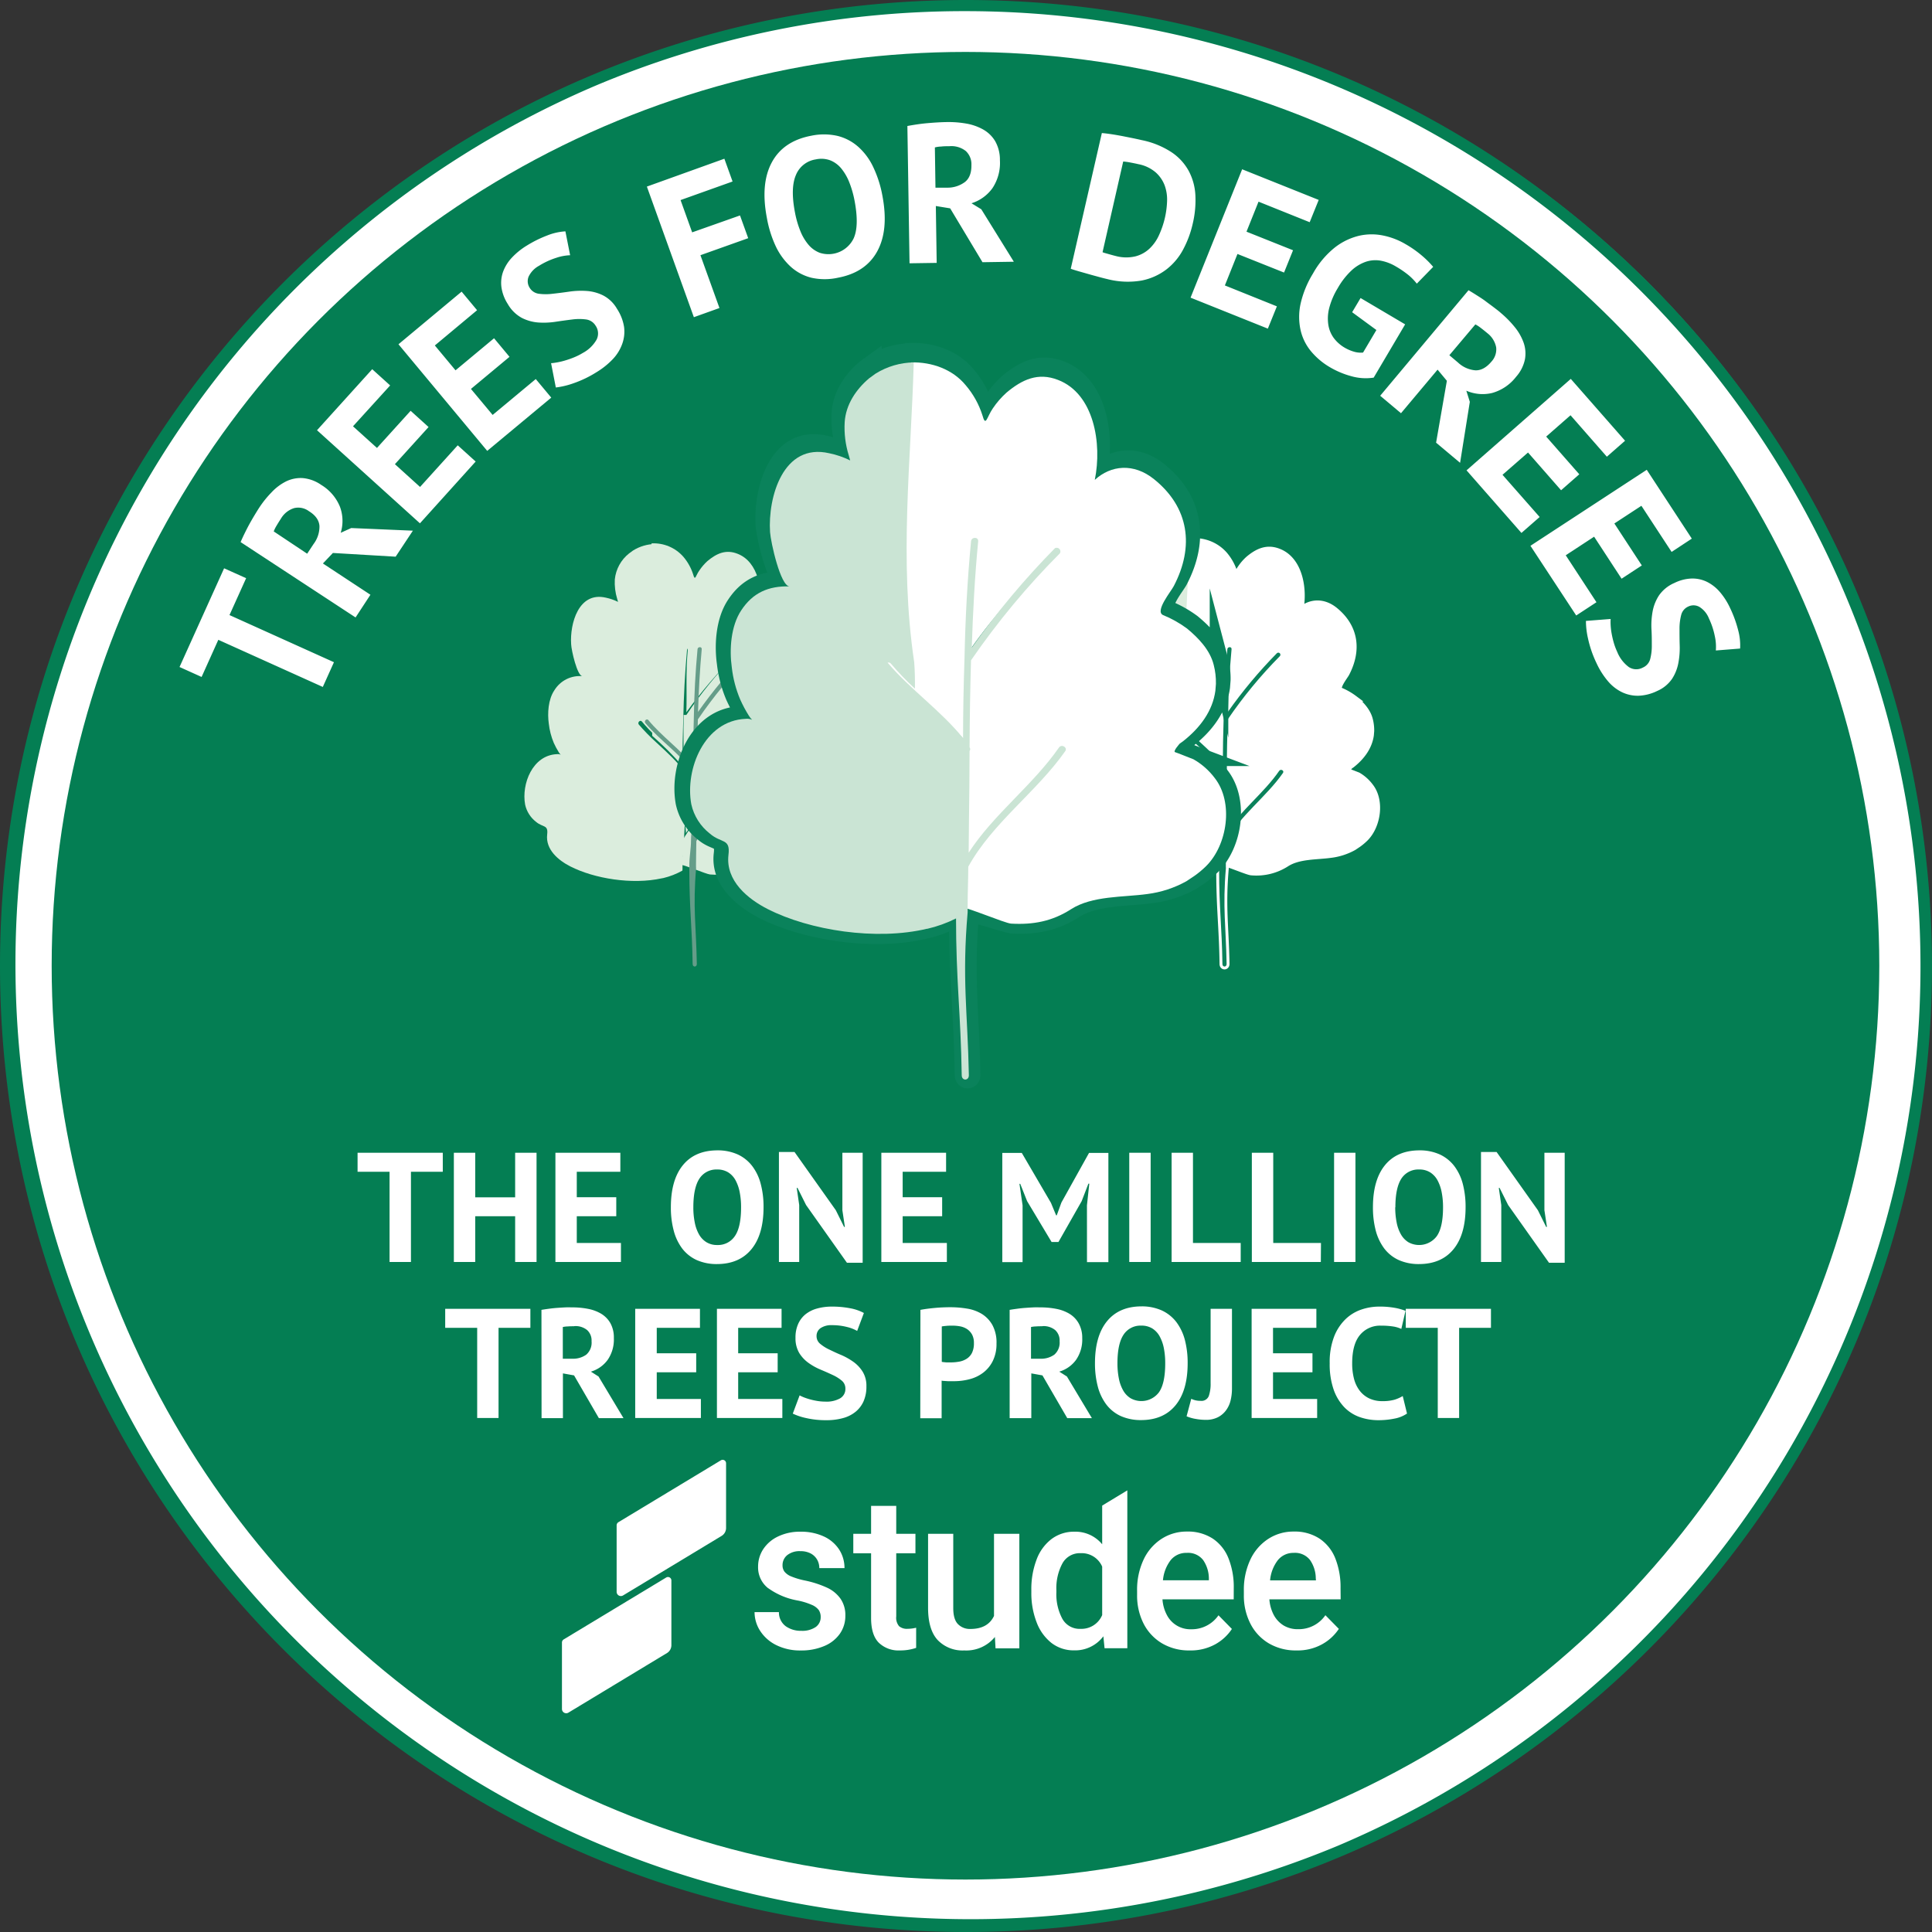 <?xml version="1.0" encoding="UTF-8"?> <svg xmlns="http://www.w3.org/2000/svg" viewBox="0 0 520.1 520.1"><rect x="0" y="0" width="520.1" height="520.1" fill="#333333" stroke="none"/> <defs> <clipPath id="clip-path"> <path d="M342.83 230.11c-3.11 3.22-6.22 6.44-8.35 10.3 0 .82 0 1.63-.05 2.44 0 1.19-.05 2.39-.05 3.59v1.16a113.55 113.55 0 00-.12 17.33c.12 2.55.26 5.27.31 8.49a1.12 1.12 0 01-.24.73.9.9 0 01-.71.34.88.88 0 01-.7-.34 1.07 1.07 0 01-.25-.73c-.07-4.56-.26-8.05-.45-11.47-.22-4.13-.44-8.15-.44-13.85v-1.31c0-1.14.11-2.28.22-3.43s.21-2.12.22-3.19.13-2.43.24-3.65.22-2.4.24-3.59c0-3.68.06-7.35.09-11a48 48 0 00-7-7.33 60.22 60.22 0 01-5.76-5.76.94.94 0 01-.22-.69 1.1 1.1 0 01.31-.66.92.92 0 01.67-.28.83.83 0 01.65.33 59.51 59.51 0 005.83 5.84 66.87 66.87 0 015.54 5.5c0-3.89.09-7.79.22-11.66.13-6.23.45-12.42 1-18.58a1 1 0 01.33-.64 1.07 1.07 0 01.68-.24.94.94 0 01.67.27.83.83 0 01.22.68c-.5 5.18-.78 10.38-1 15.59a127 127 0 0112.49-14.79.88.88 0 01.67-.28 1 1 0 01.67.3 1 1 0 01.28.67.91.91 0 01-.28.66 121.58 121.58 0 00-13.92 16.85q-.2 6.8-.22 13.58a.92.92 0 01.09.39.79.79 0 01-.09.38v1.72q0 4.59-.07 9.17c0 1.28 0 2.58-.05 3.87a66.31 66.31 0 016.72-7.74 63.82 63.82 0 006.82-7.92 1 1 0 01.61-.39 1 1 0 01.71.14.9.9 0 01.43.58.88.88 0 01-.14.71 67.45 67.45 0 01-6.82 7.91z" class="cls-1"></path> </clipPath> <clipPath id="clip-path-2"> <path d="M178.15 236.45c-8 1.76-18.19.07-24.62-3.21-3.16-1.61-6.7-4.49-6.23-8.59.33-2.71-1.11-1.82-3-3.41a8 8 0 01-2.94-4.66c-1-5.55 2-13.3 8.58-13.56a1.89 1.89 0 011 .15 3.43 3.43 0 01-.51-.65 21.44 21.44 0 01-1.36-2.55 18.83 18.83 0 01-1.33-5.13c-.4-2.84-.16-6.56 1.49-9a8 8 0 017.58-3.81c-1.42 0-3-7-3.06-8.62-.36-5.51 2-14.22 9.33-12.52a13.87 13.87 0 013.3 1.14c-.07-.22-.14-.47-.23-.8a15.12 15.12 0 01-.64-5.26 10.24 10.24 0 013.85-7l.09-.06.95-.7a11.62 11.62 0 016-1.77c-.41 15.58-2.37 31.23.08 47.62.1 1.39.13 2.79.11 4.18a44.37 44.37 0 01-3.79-4c-.46-.56-1.27.25-.83.81a53 53 0 004.56 4.68v.73-.73c2.86 2.66 5.81 5.23 8.07 8.46 0 3.69-.14 7.39-.18 11.08 0 2.4-.25 4.82-.27 7.22 0 2.19-.45 4.39-.45 6.58v1.3a19.86 19.86 0 01-5.11 2z" class="cls-1"></path> </clipPath> <clipPath id="clip-path-3"> <path d="M219.9 209.3c-.64-.25-2.55-1-2.86-1.13-.49-.07.71-1.38.71-1.38l.49-.35c2.75-2.18 4.67-4.86 5.11-8l.09-1.12a11.55 11.55 0 00-.35-3c-.58-2.37-2.41-4.25-4.21-5.76a17.74 17.74 0 00-3.8-2.15c-1.29-.62 1.29-3.76 1.71-4.58 3.27-6.3 2.42-12.5-3.11-17-3.2-2.6-6.81-2.24-9.34.11 1.18-5.77-.11-13.68-5.81-15.87-3.14-1.24-5.65-.07-8.12 2a13.81 13.81 0 00-2.15 2.51c-1 1.39-1.12 3-1.65 1.08a13.77 13.77 0 00-2.65-4.78 10.63 10.63 0 00-8.57-3.6c-.41 15.58-2.36 31.23.08 47.62.11 1.39.13 2.79.11 4.18a84.21 84.21 0 018.13 8.12c0-4.21.09-8.44.23-12.65.13-6.18.44-12.34 1-18.45.07-.7.25-.6.19.11-.54 5.58-.18 10.92-.36 16.54a125.66 125.66 0 0113.32-15.55c.51-.52.41-.42-.11.09a111.73 111.73 0 00-13.21 16.18h-.71c-.14 4.59 0 9.79 0 14.38a3 3 0 010 1.44v10.42c0 1.7.6 3.86.6 5.56 3.89-6.09 10-10.66 14.07-16.62.43-.57.37 0 0 .64-4.47 6.45-11.24 11.05-15 18v6.47l-.72.36.72 1.08v-3.59l-.72 2.15c.91-.11 7.12 2.58 8.14 2.65a14.82 14.82 0 009.45-2.29c3.36-2.17 8.23-1.88 12-2.41a17 17 0 006.12-2l1.25-.83a15 15 0 001.87-1.57c3.38-3.36 4.38-10.14 1.36-14a10.86 10.86 0 00-3.3-3.01z" class="cls-1"></path> </clipPath> <clipPath id="clip-path-4"> <path d="M187.37 233.45v-.9c0-2.05.07-4.08.09-6.13 3.81-6.95 10.77-11.86 15.29-18.34.41-.61-.55-1.17-1-.59-4.12 6-10.31 10.58-14.25 16.7 0-1.7 0-3.44.05-5.15 0-3.64.07-7.31.09-11a.48.48 0 000-.57c0-4.61.1-9.2.23-13.81l.07-.09a121.6 121.6 0 0113.95-16.91.56.56 0 00-.78-.81 126.18 126.18 0 00-13.2 15.8c.19-5.65.48-11.3 1-16.9.06-.72-1.06-.7-1.13 0-.58 6.15-.9 12.33-1 18.55a448.3 448.3 0 00-.23 12.71c-3.58-4.45-8.4-7.76-12-12.15-.47-.56-1.26.24-.81.81 3.94 4.7 9.26 8.14 12.84 13.21 0 3.71-.05 7.43-.09 11.14 0 2.41-.45 4.84-.47 7.25 0 2.2-.45 4.41-.45 6.61v1.31c0 10.42.74 15.26.89 25.32 0 .91 1.13.91 1.13 0-.18-10.06-1.11-15.26-.19-25.86z" class="cls-1"></path> </clipPath> <clipPath id="clip-path-5"> <path d="M322.77 236.4c-8 1.76-18.2.07-24.62-3.21-3.16-1.61-6.7-4.5-6.23-8.6.33-2.71-1.12-1.81-3-3.4a8.11 8.11 0 01-2.94-4.66c-1-5.55 2.05-13.3 8.59-13.57a1.85 1.85 0 011 .16 3.43 3.43 0 01-.51-.65 20.08 20.08 0 01-1.36-2.55 18.84 18.84 0 01-1.34-5.13c-.39-2.84-.15-6.56 1.5-9a8 8 0 017.58-3.81c-1.42 0-3-7-3.07-8.62-.36-5.51 2-14.22 9.34-12.52a13.37 13.37 0 013.29 1.14l-.22-.8a15.17 15.17 0 01-.64-5.27 10.22 10.22 0 013.84-7l.1-.07.95-.69a11.59 11.59 0 016-1.77c-.41 15.58-2.36 31.23.08 47.62.11 1.39.13 2.79.11 4.18a44.25 44.25 0 01-3.78-4c-.47-.56-1.27.25-.83.81a53 53 0 004.56 4.68v.73-.73c2.85 2.66 5.8 5.23 8.07 8.46 0 3.69-.15 7.39-.19 11.08 0 2.4-.24 4.82-.27 7.21 0 2.2-.44 4.39-.44 6.59v1.3a19.93 19.93 0 01-5.12 1.95z" class="cls-1"></path> </clipPath> <clipPath id="clip-path-6"> <path d="M365.58 208.74c-.65-.25-2.56-1-2.87-1.12-.49-.07.71-1.39.71-1.39l.49-.34c2.76-2.18 4.67-4.86 5.11-8l.09-1.11a11.5 11.5 0 00-.35-3c-.58-2.38-2.4-4.26-4.21-5.76a17.32 17.32 0 00-3.8-2.15c-1.29-.63 1.29-3.76 1.71-4.59 3.27-6.29 2.43-12.5-3.11-17-3.2-2.6-6.81-2.24-9.34.11 1.18-5.78-.11-13.68-5.81-15.88-3.13-1.23-5.65-.06-8.11 2a13.17 13.17 0 00-2.16 2.51c-1 1.39-1.11 3-1.65 1.07a13.77 13.77 0 00-2.64-4.77 10.63 10.63 0 00-8.58-3.6c-.41 15.57-2.36 31.22.08 47.61.11 1.4.13 2.79.11 4.18a83.19 83.19 0 018.13 8.13c0-4.21.1-8.45.23-12.65.13-6.18.45-12.34 1-18.46.07-.69.26-.59.19.12-.53 5.58-.18 10.91-.36 16.54a126.61 126.61 0 0113.32-15.56c.51-.51.41-.42-.11.1a111.73 111.73 0 00-13.21 16.18h-.71c-.13 4.59 0 9.79 0 14.38a2.88 2.88 0 010 1.43v10.43c0 1.7.6 3.86.6 5.56 3.89-6.09 10-10.66 14.08-16.62.42-.58.36 0 0 .63-4.47 6.45-11.24 11.06-15 18v6.47l-.71.36.71 1.08V230l-.71 2.16c.9-.11 7.11 2.58 8.13 2.65a14.92 14.92 0 009.46-2.29c3.35-2.17 8.22-1.88 12-2.42a16.91 16.91 0 006.13-2l1.24-.83a15.88 15.88 0 001.87-1.57c3.38-3.36 4.39-10.15 1.36-14a11.12 11.12 0 00-3.31-2.96z" class="cls-1"></path> </clipPath> <clipPath id="clip-path-7"> <path d="M338.8 216.22c-3.11 3.22-6.22 6.44-8.35 10.3v2.44c0 1.19-.06 2.39-.06 3.59v1.16a113.55 113.55 0 00-.12 17.33c.13 2.56.26 5.27.32 8.49a1.12 1.12 0 01-.24.73.91.91 0 01-1.42 0 1.12 1.12 0 01-.24-.73c-.07-4.56-.27-8-.45-11.47-.23-4.12-.45-8.15-.45-13.85v-1.31a32.73 32.73 0 01.23-3.42c.1-1.07.21-2.13.22-3.19 0-1.22.12-2.44.24-3.66s.22-2.4.23-3.59c0-3.67.07-7.35.09-11a48.42 48.42 0 00-7-7.33 61.51 61.51 0 01-5.77-5.76 1 1 0 01-.22-.69 1.1 1.1 0 01.31-.66.94.94 0 01.68-.28.83.83 0 01.64.33 60.64 60.64 0 005.83 5.84 68.47 68.47 0 015.54 5.5c0-3.89.1-7.79.22-11.66.13-6.23.45-12.42 1-18.58a.92.92 0 01.32-.64 1.07 1.07 0 01.68-.24.93.93 0 01.67.27.83.83 0 01.22.68c-.49 5.18-.78 10.38-1 15.6a127.22 127.22 0 0112.5-14.8.85.85 0 01.66-.28 1 1 0 01.67.3 1 1 0 01.28.67.91.91 0 01-.28.67 120.14 120.14 0 00-13.91 16.84c-.13 4.54-.19 9.05-.22 13.58a.82.82 0 01.09.39.86.86 0 01-.09.39v1.71c0 3.07 0 6.13-.08 9.17 0 1.28 0 2.58-.05 3.87a68.25 68.25 0 016.72-7.74 64.76 64.76 0 006.83-7.92.91.91 0 01.6-.38 1 1 0 01.71.13 1 1 0 01.44.58.88.88 0 01-.15.71 66.53 66.53 0 01-6.84 7.91z" class="cls-1"></path> </clipPath> <clipPath id="clip-path-8"> <path d="M330 233.45v-.9c0-2.05.07-4.08.1-6.13 3.8-6.95 10.76-11.86 15.28-18.34.41-.61-.55-1.17-1-.59-4.12 6-10.31 10.58-14.25 16.7 0-1.7 0-3.44.05-5.15.05-3.64.07-7.31.09-11a.46.46 0 000-.57c0-4.61.1-9.2.23-13.81l.07-.09a121.6 121.6 0 0113.95-16.91.56.56 0 00-.78-.81 126.18 126.18 0 00-13.2 15.8c.19-5.65.48-11.3 1-16.9.06-.72-1.06-.7-1.13 0-.58 6.15-.9 12.33-1 18.55a448.3 448.3 0 00-.23 12.71c-3.58-4.45-8.4-7.76-12-12.15-.48-.56-1.27.24-.82.81 3.94 4.7 9.26 8.14 12.84 13.21 0 3.71 0 7.43-.09 11.14 0 2.41-.45 4.84-.47 7.25 0 2.2-.45 4.41-.45 6.61v1.31c0 10.42.74 15.26.89 25.32 0 .91 1.13.91 1.13 0-.18-10.06-1.11-15.26-.19-25.86zm-20.79-66.21h43.27v100h-43.3z" class="cls-1"></path> </clipPath> <clipPath id="clip-path-9"> <path d="M263 143.68a1 1 0 00-1.06.91c-1 10.57-1.55 21.21-1.78 31.9-.23 7.26-.36 14.58-.4 21.86V198c0-6 .12-12.07.29-18.1l.1-3.61c.23-10.6.77-21.17 1.78-31.66a1 1 0 01.95-.9zm23.43 3.51v.06a.92.92 0 01-.29.61 206.94 206.94 0 00-24 28.85l-.11.16c-.23 7.88-.35 15.71-.39 23.58 0-7.8.16-15.55.39-23.36l.11-.15a208.74 208.74 0 0124-29.06.92.92 0 00.26-.69zm-24.62 54v.08a1.74 1.74 0 01-.1.19c0 6.26-.08 12.53-.16 18.75 0 2.92-.08 5.88-.08 8.8 0-2.74 0-5.51.07-8.24.08-6.26.12-12.57.16-18.88a.77.77 0 00.08-.74zm-24.31-23.37v.06a1 1 0 00.15 1 88.92 88.92 0 007.92 8.09q0 .84-.09 1.68V186.97c5 4.6 10.08 9 14 14.62 0 6.38-.25 12.77-.32 19.15 0 3.36-.29 6.74-.41 10.1.17-3.54.72-7.11.75-10.64q.1-9.51.16-19c-6.15-8.65-15.27-14.53-22-22.55a1 1 0 01-.19-.87zm7.81-83c5.64-.14 11.33 1.89 14.9 6.23a23.75 23.75 0 014.6 8.25c.93 3.4 1.2.54 2.86-1.86a23.34 23.34 0 013.75-4.34c4.29-3.59 8.65-5.61 14.1-3.48 9.9 3.8 12.14 17.46 10.09 27.44 4.41-4.06 10.67-4.69 16.24-.19 9.62 7.73 11.09 18.45 5.4 29.33-.73 1.43-5.21 6.84-3 7.93a30.35 30.35 0 016.61 3.71c3.13 2.6 6.3 5.85 7.3 9.95a19 19 0 01.62 5.23l-.15 1.92c-.78 5.45-4.1 10.09-8.89 13.85l-.85.6s-2.09 2.28-1.24 2.39c.54.16 3.86 1.51 5 1.94a19.38 19.38 0 015.79 5.11c5.26 6.69 3.51 18.41-2.36 24.21a24.74 24.74 0 01-3.26 2.72l-2.16 1.43a29.39 29.39 0 01-10.66 3.45c-6.64.93-15.1.43-20.93 4.18-5.17 3.33-10.4 4.3-16.43 4-1.78-.11-10-3.1-11.53-2.9v-1.93c0-3.52.13-7 .17-10.53 6.53-12 18.52-20.4 26.29-31.54a.8.8 0 00.11-.79 1 1 0 01-.15.37c-7.77 11.07-19.72 19.44-26.25 31.32 0 3.5-.17 7-.17 10.46v1.92c-1.57 18.09 0 27 .33 44.13 0 1.56-1.93 1.56-1.93 0-.27-17.17-1.54-25.43-1.54-43.21v.73a35.17 35.17 0 01-8.89 3.37c-14 3.36-32.24.44-43.64-5.35-5.44-2.87-11.62-7.82-10.81-14.87.58-4.68-1.93-3.13-5.14-5.88a14 14 0 01-5.1-8.05c-1.78-9.59 3.56-23 14.92-23.45a3.36 3.36 0 011.74.27 5.5 5.5 0 01-.89-1.12 35.84 35.84 0 01-2.36-4.41 32 32 0 01-2.32-8.87c-.69-4.91-.27-11.33 2.59-15.63 3.17-4.84 7.46-6.73 13.18-6.57-2.47-.08-5.14-12.08-5.33-14.9-.62-9.52 3.55-24.58 16.23-21.64a23.92 23.92 0 015.72 2l-.39-1.38a26 26 0 01-1.12-9.1c.31-4.84 3.13-9 6.69-12l.16-.12 1.66-1.2a20.25 20.25 0 0110.41-3.06z" class="cls-1"></path> </clipPath> <clipPath id="clip-path-10"> <path d="M321.3 204.41c-1.1-.42-4.37-1.75-4.9-1.9-.83-.12 1.21-2.35 1.21-2.35l.84-.59c4.71-3.69 8-8.24 8.73-13.59l.15-1.88a19 19 0 00-.6-5.13c-1-4-4.1-7.22-7.18-9.77a29.89 29.89 0 00-6.49-3.64c-2.2-1.06 2.2-6.37 2.92-7.78 5.59-10.67 4.14-21.19-5.31-28.78-5.47-4.41-11.62-3.79-15.95.19 2-9.79-.19-23.2-9.91-26.92-5.35-2.09-9.64-.11-13.85 3.42a22.85 22.85 0 00-3.69 4.25c-1.63 2.36-1.9 5.16-2.81 1.82a23.29 23.29 0 00-4.52-8.09c-3.5-4.25-9.09-6.25-14.63-6.11-.7 26.41-11.12 56.43-6.95 84.22.18 2.37 7.24 2.08 7.2 4.44 4.75 4.48 9.86 7.86 13.95 12.95 0-7.14.16-14.32.39-21.45.22-10.48.76-20.92 1.74-31.29.12-1.18.44-1 .32.19-.91 9.46-.3 18.51-.61 28 6.61-9.41 14.69-18.17 22.74-26.37.87-.87.7-.71-.18.16a189.16 189.16 0 00-22.56 27.43h-1.22c-.22 7.79 0 16.61 0 24.39a4.76 4.76 0 010 2.43c0 6.2.08 11.54 0 17.68 0 2.89-.16 7.84-.16 10.72 9.42-9.42 18.27-19.37 25.22-29.47.72-1 .62.05-.06 1.07-7.64 10.94-19.19 18.75-25.61 30.48v11l-1.21.61 1.21 1.83v-6.08l-1.21 3.65c1.54-.19 12.14 4.37 13.88 4.49 5.93.34 11.06-.61 16.14-3.88 5.74-3.67 14-3.18 20.57-4.09a29.24 29.24 0 0010.45-3.42l2.12-1.41a24.53 24.53 0 003.2-2.66c5.77-5.69 7.48-17.2 2.32-23.76a18.81 18.81 0 00-5.69-5.01z" class="cls-1"></path> </clipPath> <clipPath id="clip-path-11"> <path d="M249.07 248.73c.19.42.37.85.53 1.28-13.76 3.3-31.66.43-42.86-5.25-5.4-2.73-11.43-7.63-10.64-14.58.58-4.59-1.89-3.07-5-5.77a13.79 13.79 0 01-5-7.9c-1.74-9.41 3.5-22.55 14.66-23a3.25 3.25 0 011.71.26 5.65 5.65 0 01-.87-1.1 34.57 34.57 0 01-2.32-4.33 31.06 31.06 0 01-2.28-8.69c-.68-4.82-.26-11.13 2.54-15.34 3.12-4.75 7.33-6.6 13-6.45-2.43-.08-5.05-11.85-5.24-14.62-.61-9.34 3.49-24.11 15.95-21.22a22.8 22.8 0 015.62 1.93c-.11-.38-.23-.8-.38-1.37a25.21 25.21 0 01-1.1-8.92c.3-4.75 3.07-8.84 6.56-11.8l.16-.12 1.63-1.18a20 20 0 0110.24-3c-.71 26.41-4 52.95.13 80.74.18 2.36.22 4.73.19 7.09a74.59 74.59 0 01-6.46-6.73.79.79 0 00-.9-.27c6.2 7.3 14.29 12.86 20.32 20.32 0-7.18.15-14.4.39-21.56.22-10.54.76-21 1.76-31.45.12-1.19 2-1.22 1.92 0-.92 9.5-1.42 19.08-1.73 28.66a214.3 214.3 0 0122.4-26.79 1 1 0 011.34 1.37 206.28 206.28 0 00-23.83 28.66l-.11.16c-.23 7.82-.35 15.6-.39 23.42a.81.81 0 010 1c0 6.22-.08 12.45-.16 18.63 0 2.9-.08 5.84-.08 8.73 6.73-10.38 17.28-18.16 24.32-28.32.73-1 2.36 0 1.67 1-7.73 11-19.61 19.31-26.1 31.1 0 3.48-.17 6.92-.17 10.39v1.91c-1.56 18 0 26.78.33 43.84 0 1.54-1.92 1.54-1.92 0-.27-17.06-1.54-25.26-1.54-42.93v.72a35.05 35.05 0 01-7.79 2.8c-.08-.22-.17-.43-.26-.64z" class="cls-1"></path> </clipPath> <style>.cls-1{fill:none;clip-rule:evenodd}.cls-2,.cls-22{fill:#fff}.cls-3{fill:#047e53}.cls-6{fill:#dbeddd}.cls-14{fill:#0a825b}.cls-22{fill-rule:evenodd}</style> </defs> <g id="Layer_2" data-name="Layer 2"> <g id="Layer_1-2" data-name="Layer 1"> <path d="M260.05 518.6A258.55 258.55 0 0177.23 77.23a258.55 258.55 0 11365.64 365.64 256.82 256.82 0 01-182.82 75.73z" class="cls-2"></path> <path d="M260.05 3a257.12 257.12 0 01100.06 493.9A257.12 257.12 0 01160 23.2 255.45 255.45 0 01260.05 3m0-3C116.43 0 0 116.43 0 260.05S116.43 520.1 260.05 520.1s260.05-116.43 260.05-260S403.67 0 260.05 0z" class="cls-3"></path> <circle cx="259.91" cy="259.98" r="246" class="cls-3"></circle> <path d="M66.26 155.65l-4.48 9.93 28.12 12.69-3 6.66-28.13-12.69-4.5 10-5.94-2.68 12-26.57zM64.77 145.93c.33-.76.7-1.57 1.12-2.42s.85-1.7 1.31-2.53.92-1.62 1.38-2.38.89-1.46 1.3-2.08a27.58 27.58 0 013.24-4A13.88 13.88 0 0177 129.6a9 9 0 014.46-.9 10.21 10.21 0 015 1.83 12.27 12.27 0 015.06 5.9 10.92 10.92 0 01.2 7l2.83-1.28 16.6.71-4.64 7-16.89-1-2.69 2.83 12.79 8.42-4 6.11zm10.84-6.28c-.41.63-.8 1.25-1.17 1.88a8.65 8.65 0 00-.75 1.53l9 6 1.71-2.59a7.8 7.8 0 001.6-4.86c-.11-1.52-1-2.87-2.84-4a4.8 4.8 0 00-4-.82 6.29 6.29 0 00-3.55 2.86zM85.34 115.82l14.86-16.43 4.83 4.37-10 11 6.45 5.83 9.06-10 4.83 4.37-9.06 10 6.77 6.13 10.14-11.21 4.83 4.37-15 16.63zM107.27 92.68l17-14.17 4.16 5L117.06 93l5.57 6.69L133 91.06l4.16 5-10.38 8.64 5.84 7 11.61-9.66 4.17 5-17.24 14.34zM160.32 87.65A3.51 3.51 0 00157.8 86a13.88 13.88 0 00-3.71 0c-1.38.17-2.86.37-4.45.61a21.25 21.25 0 01-4.7.21 11.77 11.77 0 01-4.46-1.24 9.74 9.74 0 01-3.79-3.75 11.24 11.24 0 01-1.7-4.5 8.91 8.91 0 01.45-4.2 11.26 11.26 0 012.35-3.76 18.92 18.92 0 014-3.24 32.17 32.17 0 015.52-2.74 15.71 15.71 0 014.9-1.11l1.27 6.43a13.11 13.11 0 00-3.72.69 20.45 20.45 0 00-4.64 2.14 6.55 6.55 0 00-2.81 2.92 3.26 3.26 0 00.27 3 3.39 3.39 0 002.47 1.62 14.32 14.32 0 003.72 0c1.39-.15 2.88-.34 4.48-.57a22 22 0 014.72-.18 11.78 11.78 0 014.44 1.22 9.21 9.21 0 013.69 3.59A12.43 12.43 0 01168 88a9.76 9.76 0 01-.48 4.53 11.66 11.66 0 01-2.52 4.12 21 21 0 01-4.38 3.52 29.86 29.86 0 01-6.39 3.06 21.57 21.57 0 01-4.6 1.08l-1.28-6.55c.44 0 1-.1 1.66-.21a18.55 18.55 0 002.16-.52 23.64 23.64 0 002.39-.84 16.67 16.67 0 002.36-1.19 9.28 9.28 0 003.67-3.55 3.67 3.67 0 00-.27-3.8zM174.14 50.23l20.86-7.5 2.21 6.13-14 5 3.12 8.69L199.21 58l2.21 6.12-12.86 4.58 5.12 14.22-6.89 2.47zM206.43 58.58q-1.74-9.18 1.36-14.9t10.6-7.14a16.54 16.54 0 017.13.06 13.22 13.22 0 015.61 3 17 17 0 014 5.49 30.65 30.65 0 012.42 7.63q1.74 9.18-1.38 14.91t-10.58 7.13a16.46 16.46 0 01-7.18 0 13 13 0 01-5.59-3 17.79 17.79 0 01-4-5.49 30.73 30.73 0 01-2.39-7.69zm7.57-1.43a26.17 26.17 0 001.44 5 13.37 13.37 0 002.2 3.73 7.52 7.52 0 003 2.16 7.54 7.54 0 009.16-3.86q1.53-3.37.26-10.1a27.09 27.09 0 00-1.39-4.9 14 14 0 00-2.15-3.77 7.38 7.38 0 00-3-2.24 6.94 6.94 0 00-3.91-.26 6.87 6.87 0 00-5.34 4.19q-1.52 3.5-.27 10.05zM244.27 33.92c.81-.15 1.69-.3 2.64-.44s1.88-.25 2.82-.33 1.86-.15 2.75-.2 1.7-.08 2.45-.09a27.78 27.78 0 015.16.4 14.32 14.32 0 014.56 1.59A8.77 8.77 0 01267.9 38a10.09 10.09 0 011.28 5.13 12.27 12.27 0 01-2 7.51 11 11 0 01-5.65 4.08l2.64 1.62 8.76 14.12-8.44.13-8.7-14.5-3.86-.63.23 15.31-7.31.11zm11.29 5.44c-.75 0-1.48 0-2.21.09a7.41 7.41 0 00-1.68.24l.16 10.83h3.1a7.8 7.8 0 004.83-1.52q1.8-1.41 1.75-4.61a4.85 4.85 0 00-1.51-3.73 6.26 6.26 0 00-4.44-1.3zM296.62 35.82c.75.06 1.59.16 2.53.3s1.89.31 2.87.49l2.86.57c.92.19 1.74.37 2.47.54a22.91 22.91 0 018 3.24A14.3 14.3 0 01320 46a15.53 15.53 0 011.8 6.54 27.16 27.16 0 01-.71 7.66 27.44 27.44 0 01-2.56 6.92 16.61 16.61 0 01-4.53 5.41 16.1 16.1 0 01-6.72 3 22 22 0 01-9.19-.4c-.56-.13-1.29-.31-2.2-.56s-1.86-.5-2.83-.78l-2.81-.8c-.89-.26-1.55-.47-2-.64zm9.86 8.38c-.76-.18-1.54-.33-2.33-.48a15.65 15.65 0 00-1.78-.24l-5.56 24.41a3.66 3.66 0 00.69.24l1.05.3 1.08.3.78.2a10.8 10.8 0 005.26.08 8.7 8.7 0 003.82-2.12 11.53 11.53 0 002.57-3.71 24 24 0 001.56-4.65 23.65 23.65 0 00.56-4.39 11.15 11.15 0 00-.65-4.23 8.93 8.93 0 00-2.41-3.5 10 10 0 00-4.64-2.21zM334.39 45.57L355 53.82l-2.43 6-13.77-5.53-3.24 8.08 12.53 5-2.42 6-12.54-5-3.39 8.47 14 5.63-2.43 6-20.81-8.34zM366.27 80.23l12 7.09-8.47 14.34a14.19 14.19 0 01-6-.38 23.32 23.32 0 01-5.74-2.4 19.17 19.17 0 01-5.16-4.35 13.63 13.63 0 01-2.79-5.71 16.57 16.57 0 010-7 26.85 26.85 0 013.35-8.19 23.68 23.68 0 015.88-7 17 17 0 016.52-3.16 15.22 15.22 0 016.51-.06 19.54 19.54 0 016 2.31A29.13 29.13 0 01383 69a25.46 25.46 0 012.82 2.84l-4.41 4.52a15.39 15.39 0 00-2.15-2.23 25.74 25.74 0 00-3.49-2.4 12.33 12.33 0 00-4-1.54 8.14 8.14 0 00-4 .25 10.9 10.9 0 00-3.93 2.36 20.08 20.08 0 00-3.71 4.76 19.73 19.73 0 00-2.3 5.36 11.34 11.34 0 00-.24 4.51 8.13 8.13 0 001.47 3.57 9.88 9.88 0 002.9 2.58 11.23 11.23 0 002.52 1.09 6.31 6.31 0 002.46.24l3.59-6.07-6.53-4.79zM395.33 78.13c.72.42 1.48.89 2.28 1.4s1.59 1 2.36 1.59 1.5 1.1 2.21 1.65 1.34 1 1.91 1.53a27.5 27.5 0 013.64 3.7 14.15 14.15 0 012.41 4.19 8.81 8.81 0 01.38 4.53 10.14 10.14 0 01-2.39 4.72 12.31 12.31 0 01-6.44 4.35 11 11 0 01-6.95-.61l.94 3-2.62 16.41-6.46-5.42 2.9-16.66-2.5-3-9.85 11.73-5.6-4.7zm5 11.5c-.58-.48-1.15-.94-1.73-1.38a8.75 8.75 0 00-1.43-.92l-7 8.3 2.37 2a7.72 7.72 0 004.62 2.06q2.28.1 4.34-2.34a4.84 4.84 0 001.27-3.85 6.32 6.32 0 00-2.45-3.87zM422.86 102l14.61 16.65-4.9 4.3-9.78-11.16-6.55 5.74 8.91 10.15-4.9 4.3-8.9-10.16-6.87 6 10 11.36-4.9 4.29-14.78-16.85zM443.31 126.47L455.44 145l-5.44 3.58-8.13-12.42-7.28 4.76 7.39 11.3-5.45 3.57-7.39-11.31-7.64 5 8.27 12.64-5.45 3.57L412 146.93zM442.24 179.72a3.46 3.46 0 002-2.31 14 14 0 00.43-3.68c0-1.39 0-2.89-.1-4.49a21 21 0 01.33-4.7 11.76 11.76 0 011.73-4.29 9.72 9.72 0 014.16-3.33 11.22 11.22 0 014.66-1.18 8.92 8.92 0 014.12.92 11.18 11.18 0 013.48 2.77 18.77 18.77 0 012.75 4.37 31.46 31.46 0 012.1 5.79 15.45 15.45 0 01.54 5l-6.53.52a13 13 0 00-.26-3.77 20.4 20.4 0 00-1.6-4.85 6.4 6.4 0 00-2.58-3.12 3.21 3.21 0 00-3-.08 3.36 3.36 0 00-1.89 2.27 14.44 14.44 0 00-.45 3.69c0 1.4 0 2.91.05 4.52a21.57 21.57 0 01-.36 4.7 11.76 11.76 0 01-1.7 4.28 9.38 9.38 0 01-4 3.26 12.5 12.5 0 01-5.12 1.29 9.89 9.89 0 01-4.44-1 11.6 11.6 0 01-3.76-3 21 21 0 01-3-4.75 29.88 29.88 0 01-2.31-6.7 21.13 21.13 0 01-.55-4.7l6.65-.52a13.68 13.68 0 000 1.67 17.53 17.53 0 00.26 2.21 24.85 24.85 0 00.57 2.47 16.94 16.94 0 00.95 2.53 9.41 9.41 0 003.11 4.06 3.66 3.66 0 003.76.15zM119.2 315.45h-8.57v24.28h-5.76v-24.28h-8.61v-5.12h22.94zM138.68 327.42h-10.75v12.31h-5.75v-29.4h5.75v12h10.75v-12h5.76v29.4h-5.76zM149.52 310.33H167v5.12h-11.73v6.85h10.63v5.12h-10.63v7.19h11.89v5.12h-17.64zM180.6 325q0-7.35 3.23-11.32t9.24-4a13.12 13.12 0 015.51 1.09 10.42 10.42 0 013.9 3.11 13.55 13.55 0 012.31 4.83 23.92 23.92 0 01.76 6.26q0 7.35-3.26 11.32t-9.22 4a13.19 13.19 0 01-5.54-1.09 10.31 10.31 0 01-3.89-3.11 13.85 13.85 0 01-2.28-4.83 23.86 23.86 0 01-.76-6.26zm6.05 0a20 20 0 00.38 4.09 10.52 10.52 0 001.15 3.22 5.85 5.85 0 002 2.1 5.38 5.38 0 002.89.75 5.45 5.45 0 004.75-2.39q1.68-2.4 1.68-7.77a20.84 20.84 0 00-.36-4 11.26 11.26 0 00-1.11-3.23 5.76 5.76 0 00-2-2.17 5.54 5.54 0 00-3-.77 5.42 5.42 0 00-4.74 2.45q-1.64 2.5-1.64 7.72zM217 324.4l-2.31-4.62h-.21l.67 4.62v15.33h-5.46v-29.61h4.2L225 325.79l2.23 4.49h.21l-.67-4.49v-15.46h5.46v29.61H228zM237.26 310.33h17.43v5.12H243v6.85h10.63v5.12H243v7.19h11.9v5.12h-17.64zM292.61 324.48l.63-5.83H293l-1.81 4.7-6.25 11h-1.85l-6.59-11-1.85-4.66h-.21l.84 5.79v15.29h-5.46v-29.4h5.25l7.85 13.44 1.39 3.36h.17l1.25-3.44 7.44-13.36h5.21v29.4h-5.76zM304 310.33h5.76v29.4H304zM334 339.73h-18.6v-29.4h5.75v24.28H334zM355.57 339.73H337v-29.4h5.76v24.28h12.85zM359.14 310.33h5.75v29.4h-5.75zM369.6 325q0-7.35 3.23-11.32t9.24-4a13.07 13.07 0 015.5 1.09 10.46 10.46 0 013.91 3.11 13.72 13.72 0 012.31 4.83 24.36 24.36 0 01.75 6.26q0 7.35-3.25 11.32t-9.22 4a13.13 13.13 0 01-5.54-1.09 10.24 10.24 0 01-3.89-3.11 14 14 0 01-2.29-4.83 24.31 24.31 0 01-.75-6.26zm6 0a20.76 20.76 0 00.38 4.09 10.52 10.52 0 001.16 3.22 5.91 5.91 0 002 2.1 5.94 5.94 0 007.65-1.64q1.68-2.4 1.68-7.77a20.84 20.84 0 00-.36-4 11.26 11.26 0 00-1.11-3.23 5.87 5.87 0 00-2-2.17 5.48 5.48 0 00-3-.77 5.41 5.41 0 00-4.74 2.45q-1.62 2.5-1.62 7.72zM406 324.4l-2.31-4.62h-.21l.67 4.62v15.33h-5.46v-29.61h4.2L414 325.79l2.23 4.49h.21l-.68-4.49v-15.46h5.46v29.61H417zM142.78 357.45h-8.57v24.28h-5.75v-24.28h-8.61v-5.12h22.93zM145.76 352.62c.64-.11 1.34-.21 2.08-.31s1.48-.18 2.23-.23 1.46-.1 2.16-.13 1.34 0 1.93 0a21.88 21.88 0 014.05.38 10.93 10.93 0 013.57 1.3 7 7 0 012.52 2.54 7.93 7.93 0 01.95 4.05 9.62 9.62 0 01-1.68 5.88 8.57 8.57 0 01-4.5 3.15l2.06 1.31 6.72 11.21h-6.63l-6.68-11.51-3-.54v12.05h-5.75zm8.82 4.41c-.59 0-1.17 0-1.74.05a6.39 6.39 0 00-1.33.16v8.53H154a6.1 6.1 0 003.82-1.09 4.27 4.27 0 001.43-3.61 3.78 3.78 0 00-1.18-3 4.91 4.91 0 00-3.49-1.07zM171 352.33h17.43v5.12H176.8v6.85h10.62v5.12H176.8v7.19h11.88v5.12H171zM193 352.33h17.4v5.12h-11.68v6.85h10.63v5.12h-10.63v7.19h11.89v5.12H193zM227.58 373.83a2.73 2.73 0 00-1-2.18 11 11 0 00-2.48-1.53c-1-.47-2.07-.94-3.23-1.43a16.24 16.24 0 01-3.24-1.81 9.27 9.27 0 01-2.48-2.66 7.75 7.75 0 01-1-4.08 8.84 8.84 0 01.71-3.71 7 7 0 012-2.63 8.59 8.59 0 013.13-1.55 14.76 14.76 0 014-.51 25.58 25.58 0 014.83.44 12.47 12.47 0 013.74 1.28l-1.81 4.83a10.37 10.37 0 00-2.77-1.07 15.81 15.81 0 00-4-.48 5.15 5.15 0 00-3.09.8 2.53 2.53 0 00-1.07 2.14 2.64 2.64 0 001 2.1 11.12 11.12 0 002.48 1.55c1 .48 2.07 1 3.23 1.47a17.87 17.87 0 013.23 1.83 9.36 9.36 0 012.48 2.65 7.24 7.24 0 011 3.92 9.71 9.71 0 01-.78 4.06 7.64 7.64 0 01-2.18 2.83 9.11 9.11 0 01-3.4 1.68 16.39 16.39 0 01-4.39.55 23.56 23.56 0 01-5.55-.59 16.25 16.25 0 01-3.52-1.18l1.84-4.91a12.06 12.06 0 001.2.55 17.12 17.12 0 001.66.54 18.61 18.61 0 001.95.42 13.48 13.48 0 002.12.17 7.44 7.44 0 003.93-.86 2.89 2.89 0 001.46-2.63zM247.78 352.62c1.17-.22 2.47-.39 3.88-.52s2.82-.19 4.22-.19a27.17 27.17 0 014.39.36 11 11 0 014 1.42 8.27 8.27 0 012.88 3 9.81 9.81 0 011.11 5 10.26 10.26 0 01-1 4.69 8.94 8.94 0 01-2.56 3.13 10.22 10.22 0 01-3.63 1.76 16.45 16.45 0 01-4.22.55h-1.67l-1-.07c-.32 0-.55-.05-.69-.08v10.12h-5.75zm8.57 4.25c-.57 0-1.1 0-1.6.06a11.23 11.23 0 00-1.22.15v9.53a3 3 0 00.51.08l.71.07H256a12.24 12.24 0 002.25-.21 5.52 5.52 0 002-.78 4.05 4.05 0 001.41-1.57 5.79 5.79 0 00.52-2.65 4.73 4.73 0 00-.5-2.29 4.29 4.29 0 00-1.32-1.45 5.25 5.25 0 00-1.87-.75 10.94 10.94 0 00-2.14-.19zM271.8 352.62c.64-.11 1.34-.21 2.08-.31s1.48-.18 2.23-.23 1.46-.1 2.16-.13 1.34 0 1.93 0a21.88 21.88 0 014.05.38 10.93 10.93 0 013.57 1.3 7 7 0 012.52 2.54 7.93 7.93 0 011 4.05 9.62 9.62 0 01-1.68 5.88 8.57 8.57 0 01-4.5 3.15l2.06 1.31 6.72 11.21h-6.63l-6.68-11.51-3-.54v12.05h-5.83zm8.82 4.41c-.59 0-1.17 0-1.74.05a6.39 6.39 0 00-1.33.16v8.53H280a6.1 6.1 0 003.82-1.09 4.27 4.27 0 001.43-3.61 3.78 3.78 0 00-1.18-3 4.91 4.91 0 00-3.45-1.07zM294.77 367q0-7.35 3.24-11.32t9.24-4a13.07 13.07 0 015.5 1.09 10.46 10.46 0 013.91 3.11 13.89 13.89 0 012.31 4.83 24.36 24.36 0 01.75 6.26q0 7.35-3.25 11.32t-9.22 4a13.21 13.21 0 01-5.55-1.09 10.28 10.28 0 01-3.88-3.11 13.86 13.86 0 01-2.29-4.83 24.29 24.29 0 01-.76-6.26zm6.05 0a20.76 20.76 0 00.38 4.09 10.52 10.52 0 001.16 3.22 5.83 5.83 0 002 2.1 5.92 5.92 0 007.64-1.61q1.68-2.4 1.68-7.77a20.87 20.87 0 00-.35-4 11 11 0 00-1.12-3.23 5.76 5.76 0 00-2-2.17 5.5 5.5 0 00-3-.77 5.43 5.43 0 00-4.75 2.45q-1.64 2.47-1.64 7.69zM325.9 352.33h5.75v21.5a13.3 13.3 0 01-.38 3.2 7.32 7.32 0 01-1.24 2.66 6.3 6.3 0 01-2.2 1.85 7.13 7.13 0 01-3.28.69 15 15 0 01-2.64-.25 10.76 10.76 0 01-2.48-.71l1.26-4.71a5.39 5.39 0 002.48.55 2.11 2.11 0 002.24-1.3 9.94 9.94 0 00.49-3.45zM336.94 352.33h17.43v5.12H342.7v6.85h10.62v5.12H342.7v7.19h11.88v5.12h-17.64zM378.77 380.53a8.76 8.76 0 01-3.42 1.37 21.45 21.45 0 01-4.26.42 15.14 15.14 0 01-5-.82 10.76 10.76 0 01-4.18-2.65 13.11 13.11 0 01-2.88-4.74 20.77 20.77 0 01-1.07-7.08 19.18 19.18 0 011.2-7.25 13.13 13.13 0 013.11-4.7 11.43 11.43 0 014.26-2.56 14.89 14.89 0 014.7-.78 22.48 22.48 0 014.27.34 14.94 14.94 0 012.87.8l-1.13 4.87a8.25 8.25 0 00-2.29-.67 20.84 20.84 0 00-3.21-.21 7 7 0 00-5.61 2.48c-1.41 1.66-2.12 4.22-2.12 7.7a16.22 16.22 0 00.5 4.15 9 9 0 001.54 3.2 7.06 7.06 0 002.56 2.06 8.1 8.1 0 003.55.73 11.7 11.7 0 003.19-.37 9.88 9.88 0 002.27-1zM401.37 357.45h-8.57v24.28h-5.75v-24.28h-8.61v-5.12h22.93z" class="cls-2"></path> <g clip-path="url(#clip-path)"> <path d="M315.21 183.13h39.27v95.98h-39.27z" class="cls-3"></path> </g> <g clip-path="url(#clip-path-2)"> <path d="M136.21 141.43h53.44v100.73h-53.44z" class="cls-6"></path> </g> <g clip-path="url(#clip-path-3)"> <path d="M169.26 141.28h60.78v99.14h-60.78z" class="cls-6"></path> </g> <g clip-path="url(#clip-path-4)"> <path fill="#659d89" d="M168.58 169.24h39.27v95.98h-39.27z"></path> </g> <g clip-path="url(#clip-path-5)"> <path d="M280.83 141.38h53.44v100.73h-53.44z" class="cls-6"></path> </g> <g clip-path="url(#clip-path-6)"> <path d="M314.94 140.72h60.78v99.14h-60.78z" class="cls-2"></path> </g> <path fill="none" stroke="#fff" stroke-miterlimit="10" stroke-width="1.66" d="M365.58 208.74c-.65-.25-2.56-1-2.87-1.12-.49-.07.71-1.39.71-1.39l.49-.34c2.76-2.18 4.67-4.86 5.11-8l.09-1.11a11.5 11.5 0 00-.35-3c-.58-2.38-2.4-4.26-4.21-5.76a17.32 17.32 0 00-3.8-2.15c-1.29-.63 1.29-3.76 1.71-4.59 3.27-6.29 2.43-12.5-3.11-17-3.2-2.6-6.81-2.24-9.34.11 1.18-5.78-.11-13.68-5.81-15.88-3.13-1.23-5.65-.06-8.11 2a13.17 13.17 0 00-2.16 2.51c-1 1.39-1.11 3-1.65 1.07a13.77 13.77 0 00-2.64-4.77 10.63 10.63 0 00-8.58-3.6c-.41 15.57-2.36 31.22.08 47.61.11 1.4.13 2.79.11 4.18a83.19 83.19 0 018.13 8.13c0-4.21.1-8.45.23-12.65.13-6.18.45-12.34 1-18.46.07-.69.26-.59.19.12-.53 5.58-.18 10.91-.36 16.54a126.61 126.61 0 0113.32-15.56c.51-.51.41-.42-.11.1a111.73 111.73 0 00-13.21 16.18h-.71c-.13 4.59 0 9.79 0 14.38a2.88 2.88 0 010 1.43v10.43c0 1.7.6 3.86.6 5.56 3.89-6.09 10-10.66 14.08-16.62.42-.58.36 0 0 .63-4.47 6.45-11.24 11.06-15 18v6.47l-.71.36.71 1.08V230l-.71 2.16c.9-.11 7.11 2.58 8.13 2.65a14.92 14.92 0 009.46-2.29c3.35-2.17 8.22-1.88 12-2.42a16.91 16.91 0 006.13-2l1.24-.83a15.88 15.88 0 001.87-1.57c3.38-3.36 4.39-10.15 1.36-14a11.12 11.12 0 00-3.31-2.96z"></path> <g clip-path="url(#clip-path-7)"> <path d="M311.18 169.24h39.27v95.98h-39.27z" class="cls-14"></path> </g> <g clip-path="url(#clip-path-8)"> <path fill="none" stroke="#fff" stroke-miterlimit="10" stroke-width="1.55" d="M330 233.45v-.9c0-2.05.07-4.08.1-6.13 3.8-6.95 10.76-11.86 15.28-18.34.41-.61-.55-1.17-1-.59-4.12 6-10.31 10.58-14.25 16.7 0-1.7 0-3.44.05-5.15.05-3.64.07-7.31.09-11a.46.46 0 000-.57c0-4.61.1-9.2.23-13.81l.07-.09a121.6 121.6 0 0113.95-16.91.56.56 0 00-.78-.81 126.18 126.18 0 00-13.2 15.8c.19-5.65.48-11.3 1-16.9.06-.72-1.06-.7-1.13 0-.58 6.15-.9 12.33-1 18.55a448.3 448.3 0 00-.23 12.71c-3.58-4.45-8.4-7.76-12-12.15-.48-.56-1.27.24-.82.81 3.94 4.7 9.26 8.14 12.84 13.21 0 3.71 0 7.43-.09 11.14 0 2.41-.45 4.84-.47 7.25 0 2.2-.45 4.41-.45 6.61v1.31c0 10.42.74 15.26.89 25.32 0 .91 1.13.91 1.13 0-.18-10.06-1.11-15.26-.19-25.86z"></path> </g> <g clip-path="url(#clip-path-9)"> <path d="M179.05 89.78h157.51v205.67H179.05z" class="cls-14"></path> </g> <path fill="none" stroke="#0a825b" stroke-miterlimit="10" stroke-width="5" d="M263 143.68a1 1 0 00-1.06.91c-1 10.57-1.55 21.21-1.78 31.9-.23 7.26-.36 14.58-.4 21.86V198c0-6 .12-12.07.29-18.1l.1-3.61c.23-10.6.77-21.17 1.78-31.66a1 1 0 01.95-.9zm23.43 3.51v.06a.92.92 0 01-.29.61 206.94 206.94 0 00-24 28.85l-.11.16c-.23 7.88-.35 15.71-.39 23.58h0c0-7.8.16-15.55.39-23.36l.11-.15a208.74 208.74 0 0124-29.06.92.92 0 00.26-.69zm-24.62 54v.08a1.74 1.74 0 01-.1.19c0 6.26-.08 12.53-.16 18.75 0 2.92-.08 5.88-.08 8.8v0c0-2.74 0-5.51.07-8.24.08-6.26.12-12.57.16-18.88a.77.77 0 00.08-.74zm-24.31-23.37v.06a1 1 0 00.15 1 88.92 88.92 0 007.92 8.09q0 .84-.09 1.68V186.97c5 4.6 10.08 9 14 14.62 0 6.38-.25 12.77-.32 19.15 0 3.36-.29 6.74-.41 10.1.17-3.54.72-7.11.75-10.64.08-6.34.12-12.69.16-19-6.15-8.65-15.27-14.53-22-22.55a1 1 0 01-.19-.87zm7.81-83c5.64-.14 11.33 1.89 14.9 6.23a23.75 23.75 0 014.6 8.25c.93 3.4 1.2.54 2.86-1.86a23.34 23.34 0 013.75-4.34c4.29-3.59 8.65-5.61 14.1-3.48 9.9 3.8 12.14 17.46 10.09 27.44 4.41-4.06 10.67-4.69 16.24-.19 9.62 7.73 11.09 18.45 5.4 29.33-.73 1.43-5.21 6.84-3 7.93a30.35 30.35 0 016.61 3.71c3.13 2.6 6.3 5.85 7.3 9.95a19 19 0 01.62 5.23l-.15 1.92c-.78 5.45-4.1 10.09-8.89 13.85l-.85.6s-2.09 2.28-1.24 2.39c.54.16 3.86 1.51 5 1.94a19.38 19.38 0 015.79 5.11c5.26 6.69 3.51 18.41-2.36 24.21a24.74 24.74 0 01-3.26 2.72l-2.16 1.43a29.39 29.39 0 01-10.66 3.45c-6.64.93-15.1.43-20.93 4.18-5.17 3.33-10.4 4.3-16.43 4-1.78-.11-10-3.1-11.53-2.9v-1.93c0-3.52.13-7 .17-10.53 6.53-12 18.52-20.4 26.29-31.54a.8.8 0 00.11-.79 1 1 0 01-.15.37c-7.77 11.07-19.72 19.44-26.25 31.32 0 3.5-.17 7-.17 10.46v1.92c-1.57 18.09 0 27 .33 44.13 0 1.56-1.93 1.56-1.93 0-.27-17.17-1.54-25.43-1.54-43.21v.73a35.17 35.17 0 01-8.89 3.37c-14 3.36-32.24.44-43.64-5.35-5.44-2.87-11.62-7.82-10.81-14.87.58-4.68-1.93-3.13-5.14-5.88a14 14 0 01-5.1-8.05c-1.78-9.59 3.56-23 14.92-23.45a3.36 3.36 0 011.74.27 5.5 5.5 0 01-.89-1.12 35.84 35.84 0 01-2.36-4.41 32 32 0 01-2.32-8.87c-.69-4.91-.27-11.33 2.59-15.63 3.17-4.84 7.46-6.73 13.18-6.57-2.47-.08-5.14-12.08-5.33-14.9-.62-9.52 3.55-24.58 16.23-21.64a23.92 23.92 0 015.72 2l-.39-1.38a26 26 0 01-1.12-9.1c.31-4.84 3.13-9 6.69-12l.16-.12 1.66-1.2a20.25 20.25 0 0110.41-3.06z"></path> <g clip-path="url(#clip-path-10)"> <path d="M232.38 92.55h102.69V253.7H232.38z" class="cls-2"></path> </g> <g clip-path="url(#clip-path-11)"> <path fill="#cae4d4" d="M180.71 92.56h111.23v203.02H180.71z"></path> </g> <g id="Group-17"> <path id="Fill-1" d="M194.29 413.45l-26.58 16.06a1.14 1.14 0 01-1.71-1v-17.88a1 1 0 01.46-.84l27.62-16.68a.92.92 0 011.38.83v17.39a2.49 2.49 0 01-1.17 2.12" class="cls-22"></path> <path id="Fill-3" d="M179.56 445L153 461.06a1.15 1.15 0 01-1.72-1v-17.88a1 1 0 01.46-.84l27.62-16.68a.92.92 0 011.38.83v17.39a2.49 2.49 0 01-1.17 2.12" class="cls-22"></path> <path id="Fill-5" d="M206.83 427.58a7.09 7.09 0 01-2.75-5.87 8.48 8.48 0 011.4-4.69 9.75 9.75 0 014-3.41 13.52 13.52 0 016-1.27 14.55 14.55 0 016.3 1.28 9.79 9.79 0 014.12 3.52 9.1 9.1 0 011.44 5h-6.78a4.54 4.54 0 00-.58-2.27 4.35 4.35 0 00-1.73-1.67 5.78 5.78 0 00-2.77-.62 5.29 5.29 0 00-3.57 1.08 3.44 3.44 0 00-1.25 2.71 2.82 2.82 0 00.53 1.73 4.43 4.43 0 001.84 1.29 20.15 20.15 0 003.62 1.08 27.79 27.79 0 016 1.94 9.1 9.1 0 013.64 3 7.73 7.73 0 011.28 4.55 8.3 8.3 0 01-1.48 4.85 9.59 9.59 0 01-4.21 3.31 15.6 15.6 0 01-6.28 1.19 14.36 14.36 0 01-6.7-1.48 10.86 10.86 0 01-4.3-3.85 9.3 9.3 0 01-1.47-5h6.56a4.6 4.6 0 001.84 3.81 7 7 0 004.18 1.23 6.43 6.43 0 003.85-1 3.2 3.2 0 001.37-2.7 3.36 3.36 0 00-.49-1.85 4.48 4.48 0 00-1.86-1.42 18.18 18.18 0 00-3.91-1.2 19.3 19.3 0 01-7.81-3.27" class="cls-22"></path> <path id="Fill-7" d="M246.63 438.14v5.47a13.15 13.15 0 01-4.4.69 7.63 7.63 0 01-5.66-2.08q-2.07-2.09-2.07-6.64v-17.43h-4.79v-5.24h4.79v-7.52h6.77v7.52h5.17v5.24h-5.17v17a3.5 3.5 0 00.77 2.63 3.24 3.24 0 002.28.7 10.14 10.14 0 002.31-.29" class="cls-22"></path> <path id="Fill-9" d="M274.41 412.91v30.82H268l-.17-3.05a9.93 9.93 0 01-8.24 3.62 9.27 9.27 0 01-7.16-2.79c-1.72-1.86-2.59-4.76-2.59-8.69v-19.91h6.78v20c0 2 .42 3.45 1.27 4.31a4.45 4.45 0 003.33 1.3q4.71 0 6.37-3.51v-22.1z" class="cls-22"></path> <path id="Fill-11" d="M325.43 424.87a8.79 8.79 0 00-1.55-4.91 5.13 5.13 0 00-4.41-1.92 5.35 5.35 0 00-4.3 1.93 10.41 10.41 0 00-2.1 5.44h12.36zm6.69 5.67h-19.18a10.49 10.49 0 001.17 4.19 7.1 7.1 0 006.56 3.87 8.72 8.72 0 007.35-3.76l3.61 3.68a12.79 12.79 0 01-4.46 4.12 13.6 13.6 0 01-6.91 1.66 14.17 14.17 0 01-7.51-1.95 13.09 13.09 0 01-4.93-5.34 16.67 16.67 0 01-1.71-7.61v-1.17a19 19 0 011.74-8.36 13.38 13.38 0 014.79-5.57 12.38 12.38 0 016.86-2 12.25 12.25 0 017 1.91 11.42 11.42 0 014.23 5.34 20.84 20.84 0 011.4 8z" class="cls-22"></path> <path id="Fill-13" d="M354.21 424.87a8.71 8.71 0 00-1.55-4.91 5.11 5.11 0 00-4.41-1.92A5.35 5.35 0 00344 420a10.41 10.41 0 00-2.09 5.44h12.35zm6.7 5.67h-19.19a10.65 10.65 0 001.17 4.19 7.46 7.46 0 002.66 2.85 7.32 7.32 0 003.9 1 8.69 8.69 0 007.35-3.76l3.62 3.68a12.82 12.82 0 01-4.47 4.12 13.57 13.57 0 01-6.95 1.68 14.2 14.2 0 01-7.51-1.95 13 13 0 01-4.92-5.34 16.55 16.55 0 01-1.72-7.61v-1.17a19 19 0 011.74-8.36 13.38 13.38 0 014.79-5.57 12.38 12.38 0 016.86-2 12.21 12.21 0 017 1.91 11.5 11.5 0 014.24 5.34 21 21 0 011.4 8z" class="cls-22"></path> <path id="Fill-15" d="M296.71 434.78a6.06 6.06 0 01-5.82 3.71 5.3 5.3 0 01-4.91-2.72 13.92 13.92 0 01-1.6-7.11v-.6a14.08 14.08 0 011.62-7.18 5.35 5.35 0 014.94-2.76 6 6 0 015.77 3.62zm0-29.47v10.42a9.31 9.31 0 00-7.48-3.39 10 10 0 00-6.19 2 12.35 12.35 0 00-4 5.53 22.25 22.25 0 00-1.4 8.23v.6a21.64 21.64 0 001.41 8 12.79 12.79 0 004 5.58 9.75 9.75 0 006.11 2 9.47 9.47 0 007.87-3.79l.32 3.22h6.13v-42.5z" class="cls-22"></path> </g> </g> </g> </svg> 